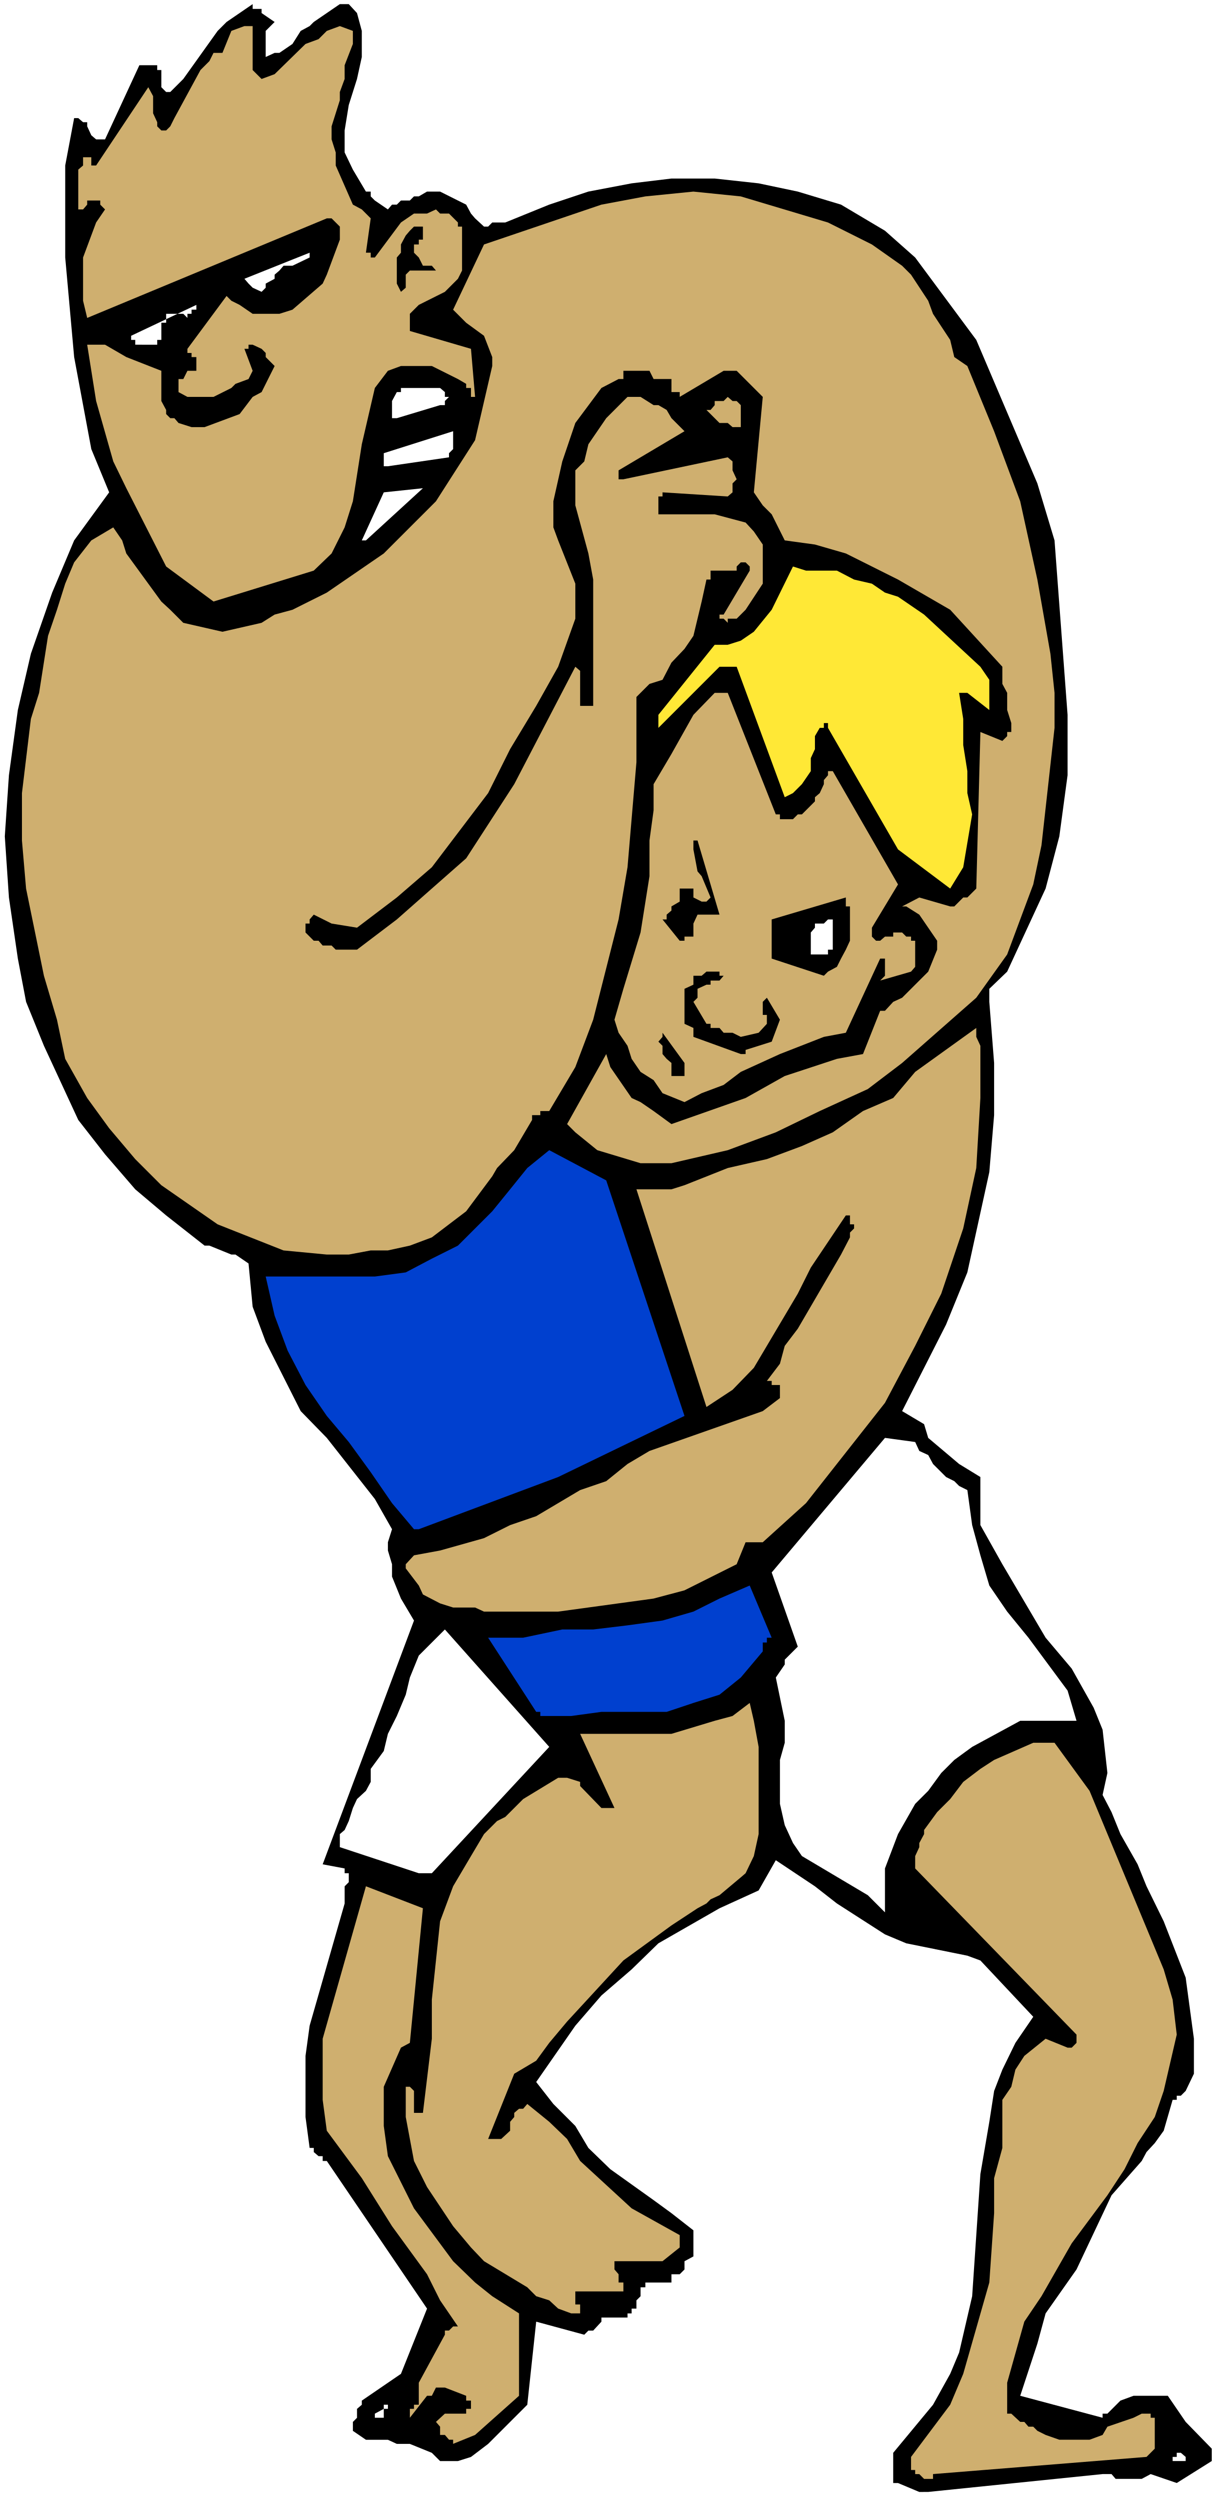 <?xml version="1.0" encoding="UTF-8" standalone="no"?>
<svg
   version="1.0"
   width="75.99mm"
   height="155.668mm"
   id="svg29"
   sodipodi:docname="Wrestling 9.wmf"
   xmlns:inkscape="http://www.inkscape.org/namespaces/inkscape"
   xmlns:sodipodi="http://sodipodi.sourceforge.net/DTD/sodipodi-0.dtd"
   xmlns="http://www.w3.org/2000/svg"
   xmlns:svg="http://www.w3.org/2000/svg">
  <rect width="100%" height="100%" fill="#808080" stroke="none"/>
  <sodipodi:namedview
     id="namedview29"
     pagecolor="#ffffff"
     bordercolor="#000000"
     borderopacity="0.25"
     inkscape:showpageshadow="2"
     inkscape:pageopacity="0.0"
     inkscape:pagecheckerboard="0"
     inkscape:deskcolor="#d1d1d1"
     inkscape:document-units="mm" />
  <defs
     id="defs1">
    <pattern
       id="WMFhbasepattern"
       patternUnits="userSpaceOnUse"
       width="6"
       height="6"
       x="0"
       y="0" />
  </defs>
  <path
     style="fill:#ffffff;fill-opacity:1;fill-rule:evenodd;stroke:none"
     d="M 0,588.353 H 287.205 V 0 H 0 Z"
     id="path1" />
  <path
     style="fill:#000000;fill-opacity:1;fill-rule:evenodd;stroke:none"
     d="m 218.515,586.414 41.052,-4.201 h 2.101 l 0.97,1.131 h 6.142 l 2.101,-1.131 6.142,2.101 8.243,-5.171 v -2.909 l -6.142,-6.302 -4.202,-6.14 h -8.081 l -3.071,1.131 -3.071,3.07 h -1.131 v 0.97 l -19.395,-5.171 4.041,-12.281 1.939,-7.11 7.273,-10.342 8.243,-17.452 7.111,-8.08 1.131,-2.101 1.939,-2.101 2.101,-2.909 2.101,-7.272 h 0.97 v -0.97 h 0.97 l 1.131,-1.131 1.939,-4.04 v -4.201 -4.04 l -1.939,-14.382 -5.172,-13.25 -4.041,-8.241 -2.101,-5.171 -4.041,-7.11 -2.101,-5.171 -2.101,-4.04 1.131,-5.171 -1.131,-10.18 -2.101,-5.171 -5.172,-9.211 -6.142,-7.272 -10.182,-17.29 -5.172,-9.211 V 347.582 l -5.01,-3.07 -7.273,-6.14 -0.97,-3.232 -5.172,-3.07 10.344,-20.36 5.01,-12.281 5.172,-23.592 1.131,-13.412 v -12.281 l -1.131,-14.382 v -3.07 l 4.202,-4.04 9.051,-19.553 3.232,-12.281 1.939,-14.382 v -14.22 l -3.071,-41.044 -4.041,-13.412 -14.384,-33.773 -14.384,-19.391 -7.111,-6.302 -10.344,-6.14 -10.182,-3.07 -9.213,-1.939 -10.344,-1.131 h -10.182 l -9.374,1.131 -10.182,1.939 -9.213,3.07 -10.344,4.201 h -3.071 l -0.97,0.97 h -0.97 l -2.101,-1.939 -0.97,-1.131 -1.131,-2.101 -6.142,-3.07 h -3.071 l -1.939,1.131 h -1.131 l -0.97,0.97 h -2.101 l -0.97,0.97 h -1.131 l -0.97,1.131 -3.071,-2.101 -0.97,-0.97 v -1.131 h -1.131 l -3.071,-5.171 -1.939,-4.04 v -5.171 l 0.97,-5.979 1.939,-6.14 1.131,-5.171 V 7.272 l -1.131,-4.201 -1.939,-2.101 h -2.101 l -6.142,4.201 -0.97,0.97 -2.101,1.131 -1.939,3.07 -3.071,2.101 h -1.131 l -2.101,0.97 V 7.272 L 64.649,5.171 61.579,3.07 V 2.101 H 59.477 V 0.97 L 53.336,5.171 51.235,7.272 43.153,18.583 40.083,21.653 H 39.113 L 37.981,20.522 v -4.04 h -0.97 v -1.131 h -4.202 l -8.081,17.452 h -2.101 l -1.131,-0.97 -0.97,-2.101 v -0.97 h -0.97 l -1.131,-0.97 h -0.97 L 15.354,38.943 v 21.653 l 2.101,23.431 4.041,21.653 4.202,10.18 -8.243,11.311 -5.172,12.281 -5.01,14.382 -3.071,13.25 -2.101,15.351 -0.97,14.382 0.97,14.382 2.101,14.382 1.939,10.18 4.202,10.342 8.081,17.452 6.303,8.08 7.111,8.241 7.273,6.14 9.051,7.11 h 1.131 l 5.172,2.101 h 0.97 l 3.071,2.101 0.97,10.18 3.071,8.241 8.243,16.321 6.142,6.302 11.314,14.382 4.041,7.11 -0.97,3.07 v 1.939 l 0.97,3.232 v 2.909 l 2.101,5.171 3.071,5.171 -21.496,57.365 5.172,0.97 v 1.131 h 0.97 v 2.101 l -0.97,0.97 v 4.04 l -8.243,28.763 -0.97,7.11 v 14.382 l 0.97,7.272 h 0.97 v 0.97 l 1.131,0.97 h 0.97 v 1.131 h 0.97 l 23.597,34.742 -6.142,15.351 -9.213,6.302 v 0.97 l -1.131,0.97 v 2.101 l -0.97,0.97 v 2.101 l 3.071,2.101 h 5.172 l 2.101,0.97 h 3.071 l 5.172,2.101 1.939,1.939 h 4.202 l 3.071,-0.97 4.041,-3.07 9.213,-9.211 2.101,-19.553 11.314,3.07 0.97,-0.97 h 1.131 l 1.939,-2.101 v -0.97 h 6.142 v -0.97 h 0.97 v -1.131 h 1.131 v -1.939 l 0.97,-0.97 v -2.101 h 1.131 v -1.131 h 1.939 1.131 3.071 v -1.939 h 1.939 l 1.131,-1.131 v -1.939 l 2.101,-1.131 v -6.14 l -5.172,-4.04 -4.202,-3.07 -10.182,-7.272 -5.172,-5.009 -3.071,-5.171 -5.172,-5.171 -4.041,-5.171 9.213,-13.25 6.142,-7.11 7.111,-6.14 6.303,-6.14 14.384,-8.241 9.213,-4.201 4.041,-7.11 9.213,6.14 5.172,4.04 11.314,7.272 5.01,2.101 14.384,2.909 3.071,1.131 12.445,13.25 -4.202,6.14 -3.071,6.302 -1.939,5.009 -1.131,7.272 -2.101,12.281 -1.939,28.763 -3.071,13.25 -2.101,5.009 -4.041,7.272 -9.374,11.311 v 5.009 1.131 0.97 h 1.131 l 5.01,2.101 z"
     id="path2" />
  <path
     style="fill:#cfaf6f;fill-opacity:1;fill-rule:evenodd;stroke:none"
     d="m 219.646,582.213 50.265,-4.04 1.939,-1.939 v -7.272 h -0.97 v -0.97 h -2.101 l -1.939,0.97 -6.142,2.101 -1.131,1.939 -3.071,1.131 h -7.111 l -3.232,-1.131 -1.939,-0.97 -0.97,-0.97 h -1.131 l -0.97,-1.131 h -0.97 l -2.101,-1.939 h -0.97 v -7.272 l 4.041,-14.382 4.041,-5.979 7.111,-12.443 8.404,-11.311 4.041,-6.14 3.071,-6.14 4.041,-6.14 2.101,-6.14 3.071,-13.25 -0.97,-8.241 -2.101,-7.11 -17.455,-42.014 -8.243,-11.311 h -5.01 l -9.213,4.04 -3.232,2.101 -4.041,3.07 -3.071,4.04 -3.071,3.07 -3.071,4.201 v 0.97 l -1.131,2.101 v 0.97 l -0.97,2.101 v 2.909 l 37.981,39.105 v 1.939 l -1.131,1.131 h -0.97 l -5.172,-2.101 -5.01,4.04 -2.101,3.232 -0.97,4.04 -2.101,3.07 v 4.04 7.272 l -1.939,7.11 v 8.241 l -1.131,16.321 -6.142,21.492 -3.071,7.272 -9.213,12.281 v 3.07 h 0.97 v 0.97 h 0.97 l 1.131,1.131 h 2.101 z"
     id="path3" />
  <path
     style="fill:#ffffff;fill-opacity:1;fill-rule:evenodd;stroke:none"
     d="m 277.022,579.143 h 0.97 1.131 v -0.97 l -1.131,-0.97 h -0.97 v 0.97 h -0.97 v 0.97 z"
     id="path4" />
  <path
     style="fill:#cfaf6f;fill-opacity:1;fill-rule:evenodd;stroke:none"
     d="m 106.671,575.103 5.172,-2.101 10.344,-9.211 v -19.391 l -6.303,-4.04 -4.041,-3.232 -5.172,-5.009 -9.213,-12.443 -6.142,-12.281 -0.97,-7.11 v -9.211 l 4.041,-9.211 2.101,-1.131 3.071,-31.672 -13.415,-5.171 -10.182,35.873 v 14.382 l 0.97,7.272 8.243,11.15 7.111,11.311 8.243,11.311 3.071,6.14 4.202,6.14 h -1.131 l -0.97,0.97 h -0.97 v 0.97 l -6.142,11.311 v 5.171 h -1.131 v 0.97 h -0.97 v 2.101 l 4.041,-5.171 h 1.131 l 0.97,-1.939 h 2.101 l 5.01,1.939 v 1.131 h 1.131 v 1.939 h -1.131 v 1.131 h -5.01 l -2.101,1.939 0.97,1.131 v 1.939 h 1.131 l 0.97,1.131 h 0.97 z"
     id="path5" />
  <path
     style="fill:#ffffff;fill-opacity:1;fill-rule:evenodd;stroke:none"
     d="m 90.347,568.962 v -0.97 -1.131 h 0.97 v -0.97 h -0.97 v 0.97 l -2.101,1.131 v 0.97 0.97 -0.97 z"
     id="path6" />
  <path
     style="fill:#cfaf6f;fill-opacity:1;fill-rule:evenodd;stroke:none"
     d="m 134.471,544.4 h 2.101 v -2.101 h -1.131 v -3.07 h 11.314 v -2.101 h -1.131 v -1.939 l -0.97,-1.131 v -1.939 h 0.97 3.071 2.101 5.172 l 4.041,-3.232 v -2.909 l -11.314,-6.302 -12.122,-11.15 -3.071,-5.171 -4.202,-4.04 -5.172,-4.201 -0.97,1.131 h -0.97 l -1.131,0.97 v 0.97 l -0.97,1.131 v 2.101 l -2.101,1.939 h -3.071 l 6.142,-15.351 5.172,-3.07 3.071,-4.201 4.202,-5.009 13.253,-14.382 11.314,-8.241 6.142,-4.04 2.101,-1.131 0.97,-0.97 2.101,-0.97 5.01,-4.201 1.131,-0.97 1.939,-4.04 1.131,-5.171 v -20.522 l -1.131,-6.14 -0.97,-4.201 -4.041,3.07 -4.202,1.131 -10.182,3.07 h -5.172 -6.142 -10.182 l 8.081,17.452 h -3.071 l -5.01,-5.171 v -0.97 l -3.071,-0.97 h -2.101 l -8.243,5.009 -4.202,4.201 -1.939,0.97 -3.071,3.07 -3.071,5.171 -4.202,7.11 -3.071,8.241 -1.939,18.421 v 9.211 l -2.101,17.452 h -2.101 v -5.171 l -0.97,-0.97 h -0.97 v 7.11 l 1.939,10.342 3.071,6.14 6.142,9.211 4.202,5.009 3.071,3.232 10.182,6.14 2.101,2.101 3.071,0.97 2.101,1.939 z"
     id="path7" />
  <path
     style="fill:#000000;fill-opacity:1;fill-rule:evenodd;stroke:none"
     d="m 220.616,454.071 v -0.97 -0.97 l -7.273,-5.171 v 2.101 l 1.131,0.97 v 0.97 l 0.97,1.131 h 0.97 l 1.131,0.97 0.97,0.97 2.101,1.131 z"
     id="path8" />
  <path
     style="fill:#ffffff;fill-opacity:1;fill-rule:evenodd;stroke:none"
     d="m 208.333,449.062 v -9.372 l 3.071,-8.08 4.041,-7.11 3.071,-3.07 3.071,-4.201 3.071,-3.07 4.202,-3.07 11.314,-6.14 h 4.041 9.213 l -2.101,-7.11 -9.213,-12.443 -5.01,-6.14 -4.202,-6.14 -2.101,-7.11 -1.939,-7.11 -1.131,-8.241 -1.939,-0.97 -1.131,-1.131 -1.939,-0.97 -3.071,-3.07 -1.131,-2.101 -2.101,-0.97 -0.97,-2.101 -7.111,-0.97 -26.668,31.672 6.142,17.452 -3.071,3.07 v 1.131 l -2.101,3.07 2.101,10.18 v 5.171 l -1.131,4.04 v 10.342 l 1.131,5.009 1.939,4.201 2.101,3.07 15.516,9.211 1.939,1.939 2.101,2.101 z"
     id="path9" />
  <path
     style="fill:#ffffff;fill-opacity:1;fill-rule:evenodd;stroke:none"
     d="m 98.59,440.821 h 0.97 0.97 1.131 l 27.638,-29.733 -24.567,-27.632 -3.071,3.07 -3.071,3.07 -2.101,5.171 -0.97,4.04 -2.101,5.009 -2.101,4.201 -0.97,4.04 -3.071,4.201 v 3.07 l -1.131,2.101 -2.101,1.939 -0.97,2.101 -0.97,3.07 -0.97,2.101 -1.131,0.97 v 3.07 z"
     id="path10" />
  <path
     style="fill:#0040cf;fill-opacity:1;fill-rule:evenodd;stroke:none"
     d="m 127.198,403.816 h 7.273 l 7.111,-0.97 h 7.111 8.243 l 6.303,-2.101 6.142,-1.939 5.01,-4.04 5.172,-6.14 v -1.131 -0.97 h 0.97 v -1.131 h 1.131 l -5.172,-12.281 -7.111,3.07 -6.142,3.07 -7.273,2.101 -8.243,1.131 -8.081,0.97 h -7.273 l -9.213,1.939 h -8.243 l 11.314,17.452 h 0.97 z"
     id="path11" />
  <path
     style="fill:#cfaf6f;fill-opacity:1;fill-rule:evenodd;stroke:none"
     d="m 117.015,379.254 h 14.384 l 22.466,-3.07 7.273,-1.939 12.283,-6.14 2.101,-5.171 h 4.041 l 10.182,-9.211 18.587,-23.592 7.111,-13.412 6.142,-12.281 5.172,-15.351 3.071,-14.22 0.97,-16.482 v -2.101 -10.18 l -0.97,-2.101 v -2.101 l -14.384,10.342 -5.172,6.14 -7.111,3.07 -7.111,5.009 -7.273,3.232 -8.243,3.07 -9.213,2.101 -10.182,4.04 -3.071,0.97 h -8.243 l 16.486,51.224 6.142,-4.04 5.01,-5.171 10.344,-17.452 3.071,-6.14 8.243,-12.281 h 0.97 v 2.101 h 0.97 v 0.97 l -0.97,0.97 v 1.131 l -2.101,4.04 -10.182,17.452 -3.071,4.04 -1.131,4.201 -3.071,4.04 h 1.131 v 0.97 h 1.939 v 3.07 l -4.041,3.07 -26.668,9.372 -5.172,3.07 -5.01,4.04 -6.142,2.101 -10.344,6.14 -6.142,2.101 -6.142,3.07 -10.344,2.909 -6.142,1.131 -1.939,2.101 v 0.97 l 3.071,4.04 0.97,2.101 4.041,2.101 3.071,0.97 h 5.172 l 2.101,0.97 z"
     id="path12" />
  <path
     style="fill:#0040cf;fill-opacity:1;fill-rule:evenodd;stroke:none"
     d="m 98.59,359.863 32.81,-12.281 29.739,-14.382 -18.425,-55.426 -13.415,-7.11 -5.172,4.201 -4.041,5.009 -4.202,5.171 -4.041,4.04 -4.041,4.04 -6.142,3.07 -6.142,3.232 -7.273,0.97 H 85.176 82.105 79.034 74.993 71.922 68.852 65.781 62.548 l 2.101,9.211 3.071,8.241 4.202,8.08 5.01,7.272 5.172,6.14 5.172,7.11 5.01,7.272 5.172,6.14 z"
     id="path13" />
  <path
     style="fill:#cfaf6f;fill-opacity:1;fill-rule:evenodd;stroke:none"
     d="m 76.933,295.227 h 5.172 l 5.172,-0.97 h 4.041 l 5.172,-1.131 5.172,-1.939 8.081,-6.14 6.142,-8.241 1.131,-1.939 4.041,-4.201 4.202,-7.11 v -1.131 h 1.939 v -0.97 h 1.131 0.97 l 6.142,-10.342 4.202,-11.15 5.98,-23.592 2.101,-12.281 2.101,-24.723 v -15.351 l 3.071,-3.07 3.071,-0.97 2.101,-4.04 3.071,-3.232 2.101,-3.07 0.97,-4.04 0.97,-4.04 1.131,-5.171 h 0.97 v -2.101 h 0.97 2.101 2.101 0.97 v -0.97 l 0.97,-0.97 h 1.131 l 0.97,0.97 v 0.97 l -6.142,10.342 h -0.97 v 0.97 h 0.97 l 0.97,0.97 v -0.97 h 2.101 l 2.101,-2.101 4.041,-6.14 v -9.211 l -2.101,-3.07 -1.939,-2.101 -7.273,-1.939 H 154.997 v -4.201 h 0.97 v -0.97 l 15.354,0.97 1.131,-0.97 v -2.101 l 0.97,-0.97 -0.97,-2.101 v -2.101 l -1.131,-0.97 -24.567,5.171 h -1.131 v -2.101 l 15.516,-9.211 -3.071,-3.07 -1.131,-1.939 -1.939,-1.131 h -1.131 l -3.071,-1.939 h -3.071 l -5.01,5.009 -4.202,6.14 -0.97,4.04 -2.101,2.101 v 4.201 4.04 l 3.071,11.311 1.131,6.14 v 29.733 h -2.101 -0.97 v -8.241 l -1.131,-0.97 -14.384,27.632 -11.314,17.452 -8.081,7.11 -8.243,7.272 -9.374,7.11 h -5.01 l -0.97,-0.97 H 75.963 l -0.97,-1.131 h -1.131 l -1.939,-1.939 v -2.101 h 0.97 v -0.97 l 0.97,-1.131 4.202,2.101 5.98,0.97 9.374,-7.11 8.243,-7.11 13.253,-17.452 5.172,-10.342 6.142,-10.18 5.172,-9.211 4.041,-11.311 v -2.101 -3.07 -3.07 l -4.041,-10.18 -1.131,-3.07 v -6.14 l 2.101,-9.372 3.071,-9.049 6.142,-8.241 4.041,-2.101 h 1.131 v -1.939 h 6.142 l 0.97,1.939 h 2.101 0.97 1.131 v 2.101 0.97 h 1.939 v 1.131 l 10.344,-6.14 h 3.071 l 6.142,6.14 -2.101,22.461 2.101,3.07 2.101,2.101 3.071,6.14 7.111,0.97 7.273,2.101 12.283,6.14 12.283,7.11 12.283,13.412 v 1.939 2.101 l 1.131,2.101 v 4.04 l 0.97,3.07 v 2.101 h -0.97 v 0.97 l -1.131,1.131 -5.172,-2.101 -0.97,36.843 -2.101,2.101 h -0.97 l -2.101,2.101 h -0.97 l -7.273,-2.101 -4.041,2.101 h 0.97 l 3.071,1.939 4.202,6.14 v 2.101 l -2.101,5.171 -6.142,6.14 -2.101,0.97 -1.939,2.101 h -1.131 l -4.041,10.18 -6.142,1.131 -12.283,4.04 -9.213,5.171 -17.455,6.14 -4.202,-3.07 -3.071,-2.101 -2.101,-0.97 -5.01,-7.272 -0.97,-3.07 -9.213,16.482 1.939,1.939 5.172,4.201 10.182,3.07 h 7.273 l 13.253,-3.07 11.314,-4.201 10.344,-5.009 11.314,-5.171 8.081,-6.14 17.455,-15.351 7.273,-10.18 6.142,-16.482 1.939,-9.211 3.071,-27.632 v -8.241 l -0.97,-9.211 -3.071,-17.452 -4.041,-18.421 -6.142,-16.482 -6.303,-15.351 -3.071,-2.101 -0.97,-4.04 -4.041,-6.14 -1.131,-3.07 -4.041,-6.14 -2.101,-2.101 -7.111,-5.009 -10.344,-5.171 -20.526,-6.14 -11.152,-1.131 -11.314,1.131 -10.344,1.939 -27.638,9.372 -7.273,15.351 3.071,3.07 4.202,3.07 1.939,5.009 v 2.101 l -4.041,17.452 -9.213,14.382 -12.283,12.281 -13.415,9.211 -8.081,4.04 -4.202,1.131 -3.071,1.939 -9.213,2.101 -9.213,-2.101 -3.071,-3.07 -2.101,-1.939 -8.243,-11.311 -0.97,-3.07 -2.101,-3.07 -5.172,3.07 -4.041,5.171 -2.101,5.009 -1.939,6.14 -2.101,6.14 -2.101,13.412 -1.939,6.14 -2.101,17.452 v 11.15 l 0.97,11.311 4.202,20.522 3.071,10.342 1.939,9.211 5.172,9.211 5.172,7.11 6.142,7.272 6.142,6.14 13.253,9.211 15.516,6.14 z"
     id="path14" />
  <path
     style="fill:#cfaf6f;fill-opacity:1;fill-rule:evenodd;stroke:none"
     d="m 161.138,259.354 4.041,-2.101 5.172,-1.939 4.041,-3.07 9.213,-4.201 10.344,-4.04 5.172,-0.97 8.081,-17.452 h 1.131 v 4.04 l -1.131,1.131 7.273,-2.101 0.97,-1.131 v -6.14 h -0.97 v -0.97 h -1.131 l -0.97,-0.97 h -2.101 v 0.97 h -1.939 l -1.131,0.97 h -0.97 l -0.97,-0.97 v -2.101 l 6.142,-10.18 -15.354,-26.663 h -1.131 v 0.97 l -0.97,1.131 v 0.97 l -0.97,2.101 -1.131,0.97 v 0.97 l -3.071,3.07 h -0.97 l -1.131,1.131 h -3.071 v -1.131 h -0.97 l -11.314,-28.602 h -3.071 l -5.01,5.171 -5.172,9.211 -4.202,7.11 v 6.14 l -0.97,7.11 v 8.403 l -2.101,13.25 -4.041,13.25 -2.101,7.272 0.97,3.07 2.101,3.07 0.97,3.07 2.101,3.07 3.071,1.939 2.101,3.07 z"
     id="path15" />
  <path
     style="fill:#000000;fill-opacity:1;fill-rule:evenodd;stroke:none"
     d="m 161.138,253.213 v -0.97 -1.131 -0.97 l -5.172,-7.11 v 0.97 l -0.97,1.131 0.97,0.97 v 1.939 l 0.97,1.131 1.131,0.97 v 0.97 2.101 h 1.939 z"
     id="path16" />
  <path
     style="fill:#000000;fill-opacity:1;fill-rule:evenodd;stroke:none"
     d="m 175.523,247.073 6.142,-1.939 1.939,-5.171 -3.071,-5.171 -0.97,0.97 v 3.07 h 0.97 v 2.101 l -1.939,2.101 -4.202,0.97 -1.939,-0.97 h -2.101 l -0.97,-1.131 h -2.101 v -0.97 h -0.97 l -3.071,-5.171 0.97,-0.97 v -2.101 l 2.101,-0.97 h 0.97 v -0.97 h 2.101 l 0.97,-1.131 h -0.97 v -0.97 h -3.071 l -1.131,0.97 h -1.939 v 2.101 l -2.101,0.97 v 8.241 l 2.101,0.97 v 2.101 l 11.152,4.04 h 1.131 z"
     id="path17" />
  <path
     style="fill:#000000;fill-opacity:1;fill-rule:evenodd;stroke:none"
     d="m 193.948,229.621 0.97,-0.97 2.101,-1.131 0.97,-1.939 1.131,-2.101 0.97,-2.101 v -1.939 -2.101 -3.07 -0.97 h -0.97 v -1.131 -0.97 l -17.455,5.171 v 9.211 z"
     id="path18" />
  <path
     style="fill:#ffffff;fill-opacity:1;fill-rule:evenodd;stroke:none"
     d="m 191.847,224.612 h 1.131 0.97 0.97 v -1.131 h 1.131 v -0.97 -1.131 -0.97 -0.97 -1.131 -0.97 -0.97 h -1.131 l -0.97,0.97 h -0.97 -1.131 v 0.97 l -0.97,1.131 v 0.97 0.97 1.131 0.97 1.131 z"
     id="path19" />
  <path
     style="fill:#000000;fill-opacity:1;fill-rule:evenodd;stroke:none"
     d="m 161.138,221.38 v -0.97 h 2.101 v -3.07 l 0.97,-2.101 h 5.172 l -5.172,-17.452 h -0.97 v 1.131 0.97 l 0.97,5.171 0.97,1.131 2.101,5.009 -0.97,0.97 h -1.131 l -1.939,-0.97 v -2.101 h -3.232 v 3.07 l -1.939,1.131 v 0.97 l -1.131,0.97 v 1.131 h -0.97 l 4.041,5.009 z"
     id="path20" />
  <path
     style="fill:#ffe836;fill-opacity:1;fill-rule:evenodd;stroke:none"
     d="m 223.687,209.099 3.071,-5.009 2.101,-12.443 -1.131,-5.009 v -5.171 l -0.97,-6.14 v -6.14 l -0.97,-6.14 h 0.97 0.97 l 5.172,4.04 v -4.04 -3.07 l -2.101,-3.07 -13.253,-12.281 -6.142,-4.201 -3.071,-0.97 -3.071,-2.101 -4.202,-0.97 -4.041,-2.101 h -3.071 -4.202 l -3.071,-0.97 -5.01,10.18 -4.202,5.171 -3.071,2.101 -3.071,0.97 h -3.071 l -13.253,16.482 v 3.07 l 14.384,-14.382 h 4.041 l 11.314,30.702 1.939,-0.97 2.101,-2.101 2.101,-3.07 v -3.07 l 0.97,-2.101 v -3.07 l 1.131,-1.939 h 0.97 v -1.131 h 0.97 v 1.131 l 16.486,28.602 z"
     id="path21" />
  <path
     style="fill:#cfaf6f;fill-opacity:1;fill-rule:evenodd;stroke:none"
     d="m 50.265,141.554 23.597,-7.272 4.202,-4.04 3.071,-6.14 1.939,-6.14 2.101,-13.412 3.071,-13.25 3.071,-4.04 3.071,-1.131 h 7.273 l 6.142,3.07 1.939,1.131 v 0.97 h 1.131 v 2.101 h 0.97 L 110.874,82.088 96.489,77.887 v -4.04 l 2.101,-2.101 6.142,-3.07 3.071,-3.07 0.97,-1.939 V 53.325 h -0.97 v -0.97 l -2.101,-2.101 h -2.101 l -0.97,-0.97 -2.101,0.97 h -3.071 l -3.071,2.101 -6.142,8.241 h -0.97 v -1.131 h -1.131 l 1.131,-8.08 -2.101,-2.101 -2.101,-1.131 -4.041,-9.211 v -3.07 l -0.97,-3.07 v -3.07 l 1.939,-6.14 V 21.653 l 1.131,-3.07 v -3.232 l 1.939,-5.009 V 7.272 L 80.004,6.14 76.933,7.272 74.993,9.211 71.922,10.342 64.649,17.452 61.579,18.583 59.477,16.482 V 7.272 6.14 h -1.939 l -3.071,1.131 -2.101,5.171 h -2.101 l -0.97,1.939 -2.101,2.101 -6.142,11.311 -0.97,1.939 -0.97,0.97 H 37.981 L 37.012,29.733 V 28.763 L 36.042,26.663 V 22.623 L 34.911,20.522 22.627,38.943 h -1.131 v -1.939 h -0.97 -0.97 v -1.131 3.07 l -1.131,0.97 v 9.372 h 1.131 l 0.97,-1.131 v -0.97 h 3.071 v 0.97 l 1.131,1.131 -2.101,3.07 -3.071,8.241 V 70.777 l 0.97,4.04 56.407,-23.431 h 1.131 l 1.939,1.939 V 56.395 l -3.071,8.241 -0.97,2.101 -7.111,6.14 -3.071,0.97 h -6.303 l -3.071,-2.101 -1.939,-0.97 -1.131,-1.131 -9.213,12.443 v 0.97 h 0.97 v 0.97 h 1.131 v 3.232 h -1.131 -0.97 l -0.97,1.939 h -1.131 v 3.07 l 2.101,1.131 h 6.142 l 4.202,-2.101 0.97,-0.97 3.071,-1.131 0.97,-1.939 -1.939,-5.171 h 0.97 v -0.97 h 0.97 l 2.101,0.97 0.97,0.97 v 0.97 l 2.101,2.101 -3.071,6.14 -2.101,1.131 -3.071,4.04 -8.243,3.07 h -3.071 l -3.071,-0.97 -0.97,-1.131 h -0.97 L 39.113,97.439 V 96.47 L 37.981,94.369 v -7.11 l -8.243,-3.232 -5.01,-2.909 h -4.202 l 2.101,13.25 4.041,14.22 3.071,6.302 9.374,18.421 z"
     id="path22" />
  <path
     style="fill:#ffffff;fill-opacity:1;fill-rule:evenodd;stroke:none"
     d="m 86.145,127.172 13.415,-12.281 -9.213,0.97 -5.172,11.311 z"
     id="path23" />
  <path
     style="fill:#ffffff;fill-opacity:1;fill-rule:evenodd;stroke:none"
     d="m 91.317,109.72 14.384,-2.101 v -0.97 l 0.97,-0.97 v -1.131 -0.97 -0.97 -1.131 l -16.324,5.171 v 0.97 0.97 1.131 z"
     id="path24" />
  <path
     style="fill:#cfaf6f;fill-opacity:1;fill-rule:evenodd;stroke:none"
     d="m 173.422,100.51 h 0.97 v -5.171 l -0.97,-0.97 h -0.97 l -1.131,-0.97 -0.97,0.97 h -0.97 -1.131 v 0.97 l -0.97,1.131 h -0.97 l 0.97,0.97 0.97,0.97 1.131,1.131 h 0.97 0.97 l 1.131,0.97 z"
     id="path25" />
  <path
     style="fill:#ffffff;fill-opacity:1;fill-rule:evenodd;stroke:none"
     d="M 93.418,98.409 103.601,95.339 h 1.131 v -0.97 l 0.97,-0.97 h -0.97 v -1.131 l -1.131,-0.97 h -0.97 -0.97 -1.131 -0.97 -0.97 -1.131 -0.97 -0.97 -1.131 v 0.97 h -0.97 l -1.131,2.101 v 0.97 1.131 0.97 2.101 -1.131 z"
     id="path26" />
  <path
     style="fill:#ffffff;fill-opacity:1;fill-rule:evenodd;stroke:none"
     d="m 33.941,81.119 h 0.97 1.131 0.97 v -1.131 h 0.97 v -0.97 -1.131 -0.97 -0.97 h 1.131 v -1.131 -0.97 h 0.97 0.97 0.97 1.131 l 0.97,0.97 v -0.97 h 0.97 v -0.97 h 1.131 v -1.131 l -15.354,7.272 v 0.97 h 0.97 v 1.131 h 0.97 z"
     id="path27" />
  <path
     style="fill:#ffffff;fill-opacity:1;fill-rule:evenodd;stroke:none"
     d="m 61.579,68.676 0.97,-0.97 v -0.97 l 2.101,-1.131 v -0.97 l 1.131,-0.97 0.97,-1.131 h 2.101 l 4.041,-1.939 v -1.131 l -15.354,6.14 0.97,1.131 0.97,0.97 z"
     id="path28" />
  <path
     style="fill:#000000;fill-opacity:1;fill-rule:evenodd;stroke:none"
     d="m 95.519,67.707 v -0.97 -1.131 -0.97 l 0.97,-0.97 h 6.142 l -0.97,-1.131 h -1.131 -0.97 L 98.59,60.597 97.459,59.466 V 57.526 H 98.59 V 56.395 h 0.97 V 55.426 54.295 53.325 H 98.59 97.459 l -0.97,0.97 -0.97,1.131 -1.131,2.101 v 1.939 l -0.97,1.131 v 1.939 2.101 2.101 l 0.97,1.939 z"
     id="path29" />
</svg>
